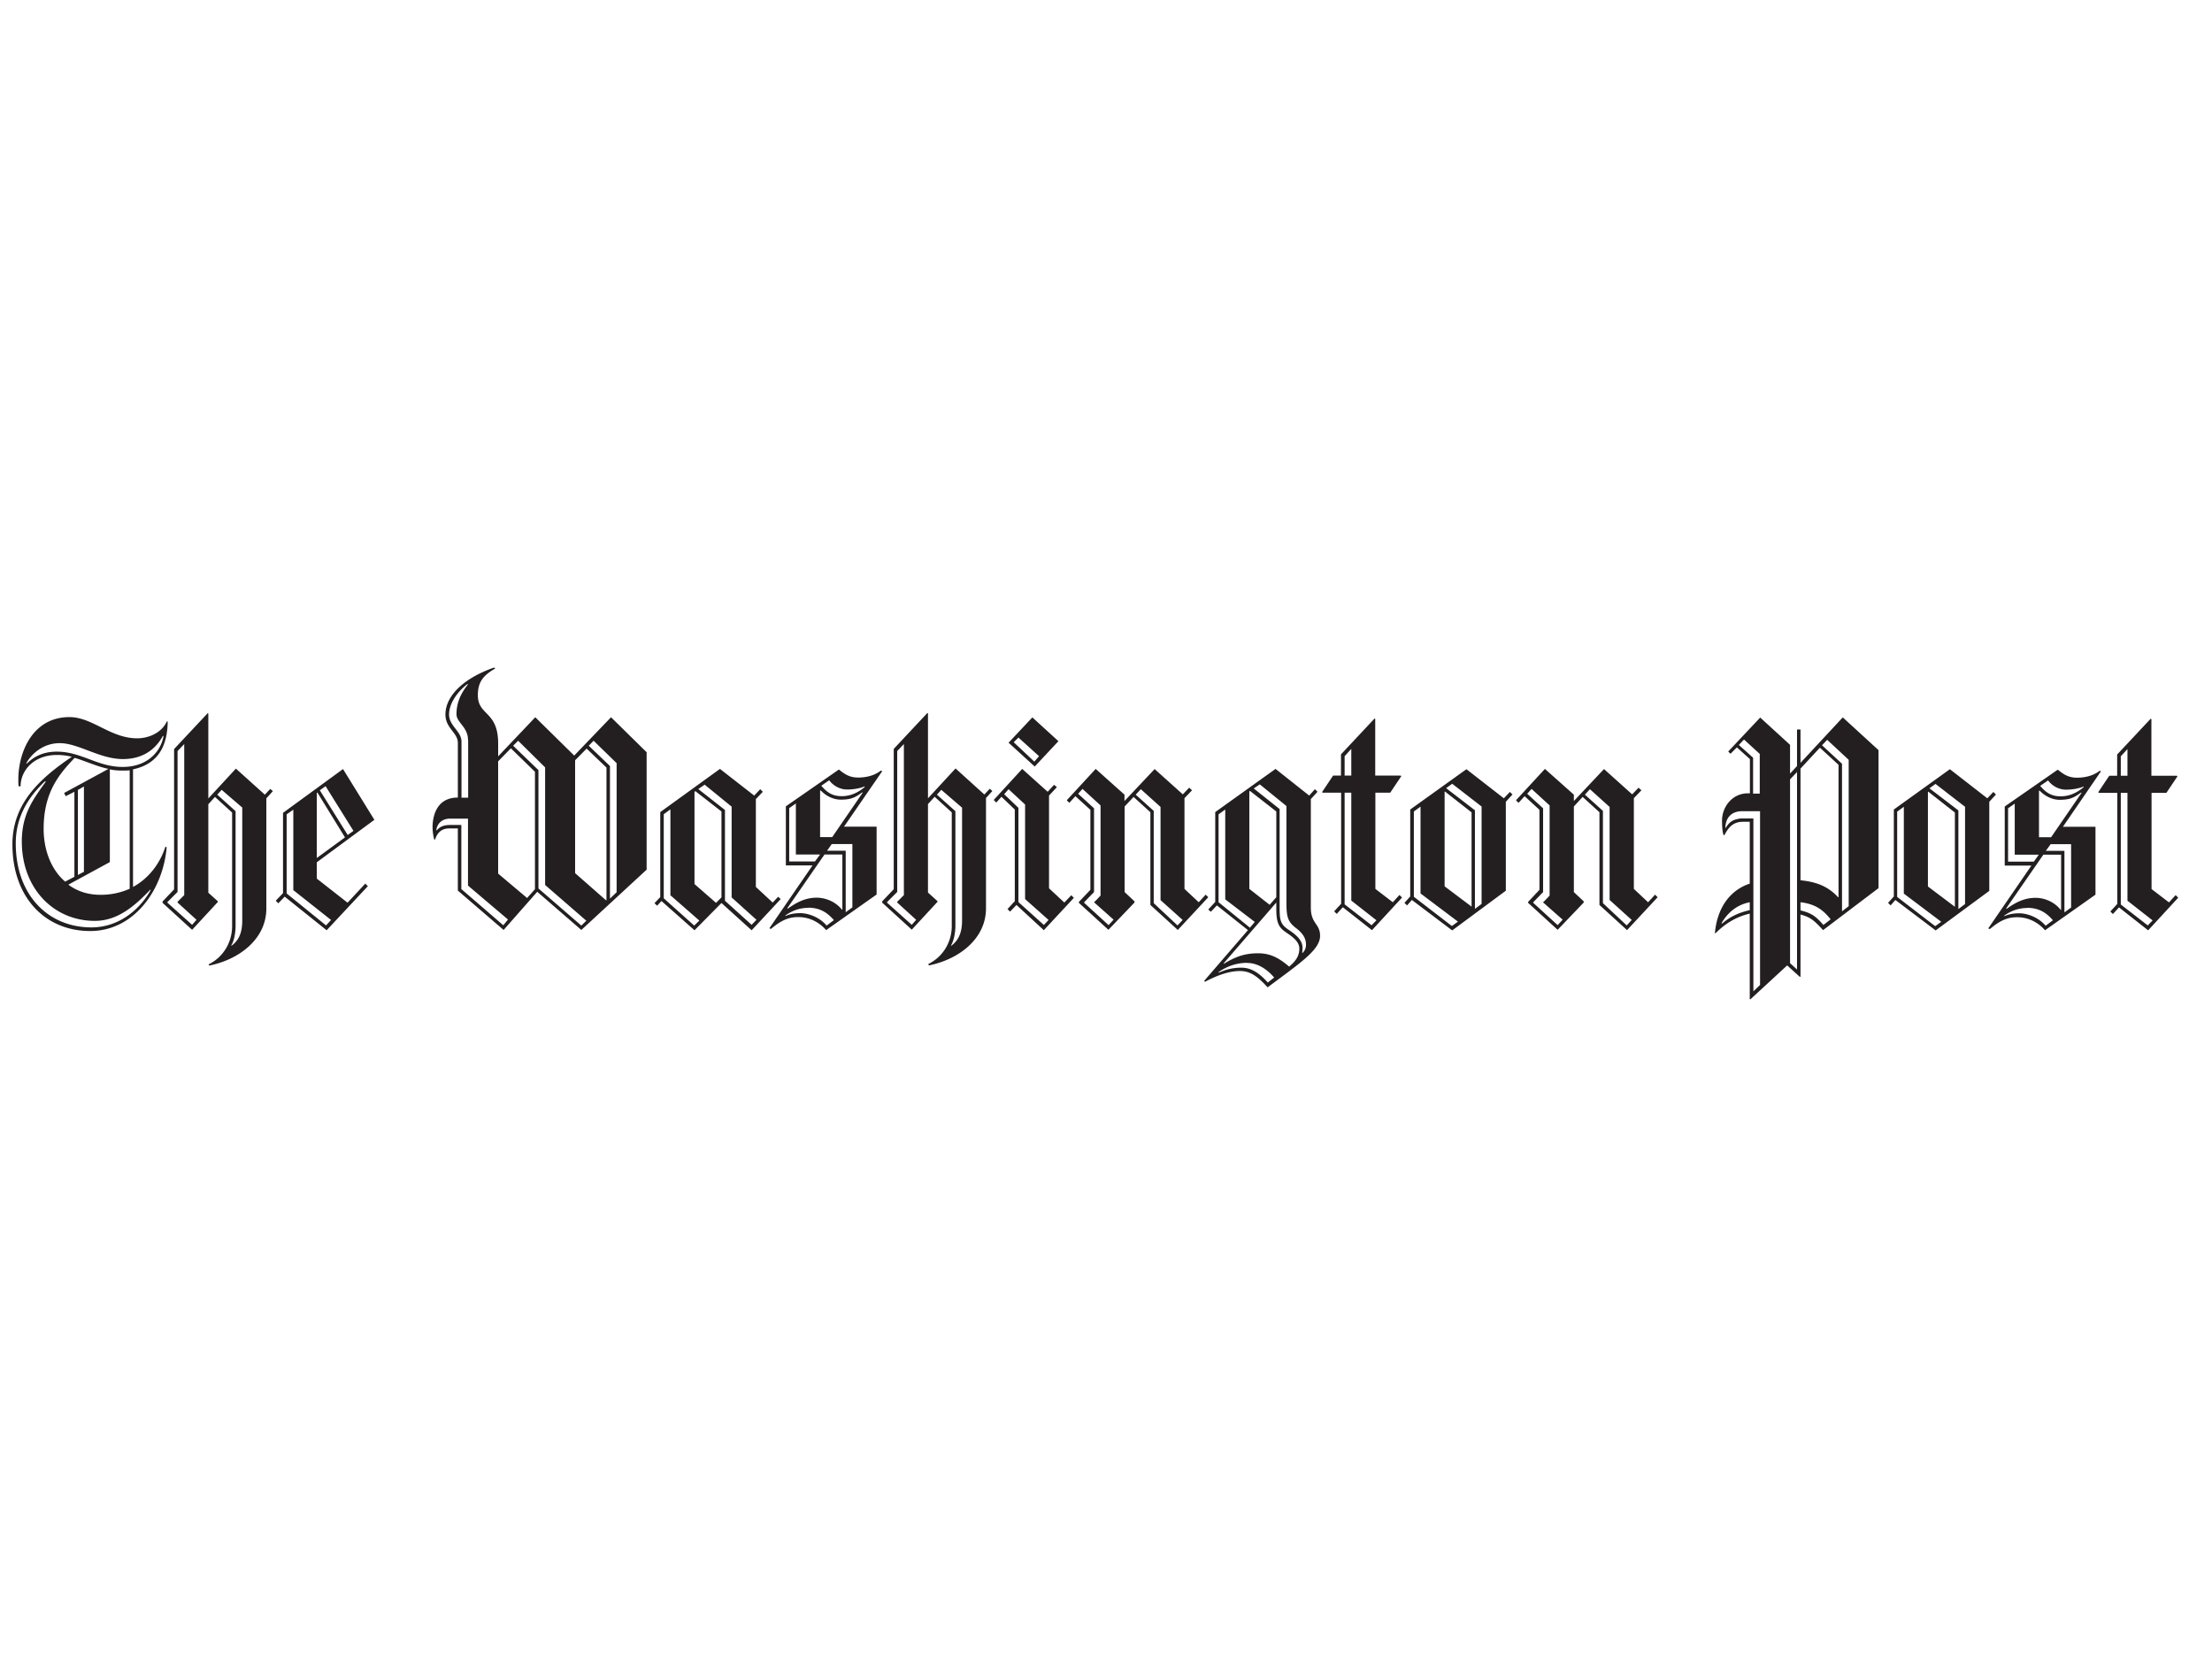 <svg width="146" height="110" xmlns="http://www.w3.org/2000/svg" xmlns:svg="http://www.w3.org/2000/svg">
    <g class="layer">
        <path d="m8.78,50.79l0,7.75c1.05,-0.57 1.78,-1.55 2.14,-2.66l0.08,0.04c-0.23,2.77 -2.12,5.53 -5.05,5.53c-2.95,0 -5.13,-2.2 -5.13,-5.72c0,-2.64 1.72,-4.29 3.92,-5.78a3.84,3.84 0 0 0 -0.99,-0.12c-1.51,0 -2.39,1.02 -2.39,2.07l-0.13,0c-0.02,-0.15 -0.02,-0.29 -0.02,-0.44c0,-1.87 0.98,-4.13 3.37,-4.13c1.53,0 2.7,1.4 4.48,1.4c0.71,0 1.59,-0.33 1.95,-1.11l0.06,0c-0.02,1.36 -0.44,2.77 -2.3,3.16zm1.13,7.94c-1.05,1.11 -2.18,2.05 -3.65,2.05c-2.72,0 -4.82,-2.14 -4.82,-5.24c0,-1.82 0.76,-2.8 1.59,-3.96l-0.08,0c-0.52,0.53 -1.91,1.84 -1.91,4.08c0,3.44 2.16,5.55 4.99,5.55c1.97,0 3.31,-1.36 3.92,-2.47l-0.04,-0.02zm0.84,-10.16c-0.36,0.67 -1.11,1.53 -2.64,1.53c-1.53,0 -2.93,-1.05 -4.17,-1.05c-1.13,0 -1.9,0.76 -2.2,1.32l0.02,0.04c0.4,-0.4 1,-0.8 1.99,-0.8c1.63,0 2.68,1.01 4.34,1.01c1.76,0 2.56,-1.15 2.7,-2.03l-0.04,-0.02zm-5.82,1.45c-1.07,1.11 -2.05,2.32 -2.05,4.69c0,1.3 0.44,2.64 1.42,3.48l0.61,-0.32l0,-5.61l-0.57,0.29l-0.11,-0.21l2.93,-1.59c-0.8,-0.17 -1.51,-0.52 -2.24,-0.73zm3.62,0.82c-0.15,0.02 -0.29,0.02 -0.46,0.02c-0.29,0 -0.56,-0.02 -0.84,-0.08l0,6.12l-2.74,1.49c0.57,0.42 1.26,0.67 2.14,0.67c0.71,0 1.34,-0.15 1.91,-0.4l0,-7.81l0,0zm-3.01,1.07l-0.4,0.23l0,5.61l0.4,-0.21l0,-5.63zm12.04,0.8l0,7.25c0,2.01 -1.78,3.37 -3.77,3.77l-0.04,-0.08c0.98,-0.48 1.55,-1.47 1.55,-2.52l0,-7.5l-1.13,-1.03l-0.44,0.48l0,5.84l0.63,0.57l0,0.04l-1.7,1.84l-1.95,-1.78l0,-0.09l0.76,-0.8l0,-9.26l2.22,-2.37l0.04,0.02l0,5.61l1.82,-1.97l1.91,1.72l0.36,-0.38l0.17,0.15l-0.42,0.46zm-5.86,6.85l0,-0.04l0.44,-0.44l0,-9.97l-0.44,0.46l0,9.3l-0.67,0.67l0,0.04l1.63,1.46l0.29,-0.33l-1.26,-1.15zm4.27,-6.26l-1.36,-1.17l-0.29,0.32l1.21,1.09l0,7.54c0,0.5 -0.1,1.03 -0.29,1.32l0.02,0.02c0.53,-0.38 0.71,-0.94 0.71,-1.67l0,-7.44l0,0zm4.92,3.62l0,1.07l2.03,1.59l1.17,-1.26l0.17,0.17l-2.72,2.91l-2.77,-2.22l-0.42,0.44l-0.17,-0.17l0.48,-0.5l0,-5.3l3.96,-2.89l2.07,3.35l-3.81,2.81zm-1.55,1.84l0,-5.32l-0.44,0.31l0,5.22l2.6,2.11l0.33,-0.36l-2.49,-1.97zm1.59,-6.45l-0.04,0.02l0,4.3l1.86,-1.36l-1.82,-2.96zm0.54,-0.42l-0.38,0.27l1.84,2.95l0.38,-0.27l-1.84,-2.95zm16.88,9.49l-2.91,-2.52l-2.22,2.52l-3.02,-2.6l0,-4.1l-0.58,0c-0.53,0 -0.8,0.33 -0.92,0.73l-0.06,0a3.33,3.33 0 0 1 -0.11,-0.8c0,-0.54 0.15,-1.97 1.67,-1.97l0,-3.6c0,-0.69 -0.82,-0.97 -0.82,-1.88c0,-1.19 1.13,-2.37 3.21,-3.1l0.08,0.06c-0.76,0.44 -1.15,0.86 -1.15,1.76c0,1.38 1.34,1.02 1.34,3.2l0,0.84l2.45,-2.58l2.57,2.53l2.43,-2.53l2.35,2.31l0,7.75l-4.31,3.98zm-7.48,-2.93l0,-4.42l-1.17,0c-0.61,0 -0.88,0.4 -0.92,0.76l0.02,0.02c0.21,-0.23 0.42,-0.36 0.9,-0.36l0.73,0l0,4.23l2.77,2.39l0.31,-0.38l-2.64,-2.24zm0,-9.61c0,-0.86 -0.76,-1.15 -0.76,-1.7c0,-0.76 0.29,-1.38 0.76,-1.97l-0.04,-0.02c-0.63,0.48 -1.21,1.26 -1.21,2.01c0,0.75 0.82,1.11 0.82,1.78l0,3.71l0.44,0l0,-3.81zm4.42,2.1l-1.59,-1.55l-0.84,0.86l0,7.41l1.91,1.61l0.52,-0.58l0,-7.75zm0.67,7.48l0,-7.77l-1.78,-1.76l-0.33,0.33l1.67,1.61l0,7.81l2.83,2.45l0.33,-0.32l-2.72,-2.36zm4.06,-7.75l-1.32,-1.26l-0.76,0.77l0,7.45l2.05,1.8l0.02,-0.02l0,-8.75zm0.67,-0.29l-1.53,-1.49l-0.32,0.33l1.4,1.34l0,8.75l0.44,-0.42l0,-8.52zm8.9,11.02l-1.99,-1.8l-1.78,1.8l-2.18,-1.93l-0.29,0.31l-0.17,-0.17l0.38,-0.4l0,-5.61l3.94,-2.85l2.26,1.76l0.4,-0.42l0.17,0.17l-0.46,0.48l0,5.8l1.11,1.03l0.36,-0.38l0.17,0.15l-1.91,2.05zm-5.36,-2.33l0,-5.65l-0.44,0.32l0,5.55l2.01,1.8l0.34,-0.33l-1.91,-1.67l0,0zm3.37,-5.51l-1.72,-1.34l-0.06,0.04l0,6.09l1.42,1.24l0.36,-0.36l0,-5.68zm0.67,5.69l0,-6.01l-1.78,-1.45l-0.42,0.29l1.76,1.38l0,5.99l1.76,1.59l0.32,-0.33l-1.63,-1.47zm7.41,-4.69l2.16,0l0,4.48l-3.33,2.35c-0.44,-0.5 -1.07,-0.86 -1.84,-0.86c-0.63,0 -1.13,0.21 -1.8,0.78l-0.11,-0.04l2.85,-4.15l-1.76,0l0,-3.9l3.5,-2.43c0.42,0.34 0.73,0.53 1.28,0.53c0.42,0 1.03,-0.09 1.49,-0.46l0.09,0.04l-2.52,3.66zm-2.35,5.36c-0.61,0 -1.09,0.21 -1.51,0.5l0,0.04c0.33,-0.15 0.67,-0.19 0.98,-0.19c0.48,0 1.24,0.23 1.74,0.82l0.48,-0.36c-0.4,-0.46 -0.88,-0.82 -1.7,-0.82zm2.24,-3.52l-1.17,0l-2.45,3.54l0.02,0.04c0.61,-0.44 1.19,-0.73 1.91,-0.73c0.63,0 1.28,0.29 1.68,0.8l0.02,-0.02l0,-3.62zm-3.06,0l0,-3.37l-0.44,0.31l0,3.52l1.7,0l0.34,-0.46l-1.59,0l0,0zm4.38,-4.1c-0.44,0.31 -0.69,0.48 -1.42,0.48c-0.42,0 -0.92,-0.19 -1.32,-0.61l-0.04,0.02l0,3.06l0.8,0l2.01,-2.93l-0.02,-0.02zm-1.01,-0.19c-0.38,0 -0.86,-0.19 -1.17,-0.61l-0.52,0.36c0.4,0.48 0.77,0.69 1.36,0.69c0.37,0 0.92,-0.11 1.49,-0.59l0.02,-0.06c-0.36,0.15 -0.8,0.21 -1.17,0.21zm0.36,3.6l-1.36,0l-0.31,0.44l1.23,0l0,4.06l0.44,-0.32l0,-4.19zm8.82,-3l0,7.24c0,2.01 -1.78,3.37 -3.77,3.77l-0.04,-0.09c0.98,-0.48 1.55,-1.46 1.55,-2.51l0,-7.5l-1.13,-1.03l-0.44,0.48l0,5.84l0.63,0.57l0,0.04l-1.7,1.84l-1.95,-1.78l0,-0.09l0.76,-0.8l0,-9.26l2.22,-2.37l0.04,0.02l0,5.61l1.82,-1.97l1.9,1.72l0.36,-0.38l0.17,0.15l-0.42,0.46zm-5.86,6.85l0,-0.04l0.44,-0.44l0,-9.97l-0.44,0.46l0,9.3l-0.67,0.67l0,0.04l1.63,1.46l0.29,-0.33l-1.26,-1.15zm4.27,-6.26l-1.36,-1.17l-0.29,0.32l1.22,1.09l0,7.54c0,0.5 -0.11,1.03 -0.29,1.32l0.02,0.02c0.52,-0.38 0.71,-0.94 0.71,-1.67l0,-7.44l0,0zm5.4,8.09l-1.8,-1.66l-0.42,0.44l-0.17,-0.17l0.48,-0.52l0,-6.05l-0.88,-0.84l-0.34,0.38l-0.17,-0.17l1.88,-2.05l1.68,1.51l0.42,-0.46l0.19,0.15l-0.52,0.56l0,6.12l1.01,0.94l0.46,-0.48l0.17,0.17l-1.99,2.14zm-1.23,-2.05l0,-6.24l-1.09,-1.01l-0.29,0.33l0.94,0.9l0,6.22l1.68,1.51l0.31,-0.33l-1.55,-1.38l0,0zm0.63,-8.75l-1.72,-1.57l1.57,-1.67l1.72,1.57l-1.57,1.68zm-1.07,-1.91l-0.31,0.31l1.36,1.28l0.31,-0.36l-1.36,-1.23zm10.53,12.71l-1.82,-1.66l0,-6.12l-1.11,-1.01l-0.59,0.63l0,5.65l0.65,0.61l0,0.08l-1.72,1.8l-1.95,-1.78l0,-0.06l0.76,-0.8l0,-5.28l-0.99,-0.9l-0.4,0.44l-0.17,-0.17l1.91,-2.07l1.9,1.7l0,0.42l1.99,-2.11l1.86,1.67l0.42,-0.44l0.19,0.17l-0.5,0.52l0,5.99l0.94,0.88l0.46,-0.5l0.17,0.17l-2.01,2.16zm-5.53,-1.82l0,-0.04c0,0.04 0.42,-0.42 0.42,-0.42l0,-5.95l-1.19,-1.09l-0.29,0.32l1.05,0.96l0,5.53l-0.65,0.67l0,0.04l1.61,1.47l0.33,-0.36l-1.27,-1.13zm4.38,-0.17l0,-6.14l-1.3,-1.17l-0.34,0.36l1.19,1.07l0,6.09l1.57,1.47l0.34,-0.36l-1.47,-1.32zm7.06,5.76c-0.69,-0.76 -1.17,-1.07 -1.82,-1.07c-0.69,0 -1.49,0.27 -2.3,0.71l-0.06,-0.06l2.89,-3.35l-2.05,-1.63l-0.4,0.42l-0.17,-0.15l0.46,-0.5l0,-5.93l3.98,-2.85l2.22,1.76l0.38,-0.42l0.17,0.17l-0.44,0.48l0,7.16c0,1.09 0.61,1.05 0.61,1.87c0,0.94 -1.36,1.82 -3.45,3.39zm-2.79,-5.8l0,-5.93l-0.44,0.32l0,5.8l2.07,1.68l0.32,-0.38l-1.95,-1.49zm1.46,4.19c-0.69,0 -1.32,0.21 -1.9,0.61l0,0.04c0.37,-0.15 0.8,-0.33 1.51,-0.33c0.65,0 1.19,0.36 1.74,0.98l0.42,-0.33c-0.52,-0.61 -1.15,-0.96 -1.76,-0.96zm2.56,-2.01c-0.52,-0.33 -0.65,-0.69 -0.65,-1.59l0,-0.38l-3.48,4.02l0.02,0.02c0.67,-0.4 1.27,-0.69 2.26,-0.69c0.84,0 1.4,0.33 2.05,0.88c0.4,-0.34 0.67,-0.67 0.67,-1.19c0,-0.42 -0.36,-0.73 -0.88,-1.07zm-0.65,-7.98l-1.74,-1.36l-0.04,0.04l0,6.43l1.34,1.05l0.44,-0.5l0,-5.65zm1.28,7.68c-0.54,-0.42 -0.61,-0.77 -0.61,-1.67l0,-6.37l-1.76,-1.43l-0.4,0.27l1.71,1.36l0,6.45c0,0.9 0.04,1.15 0.61,1.53c0.5,0.33 0.9,0.69 0.9,1.17c0,0.12 -0.02,0.33 -0.02,0.33l0.02,0.02c0.11,-0.11 0.23,-0.27 0.23,-0.54c0,-0.46 -0.23,-0.78 -0.69,-1.13zm5.03,0.15l-1.92,-1.51l-0.4,0.44l-0.17,-0.17l0.46,-0.5l0,-7.33l-1.22,0l-0.04,-0.04l0.73,-1.09l0.52,0l0,-1.4l2.22,-2.37l0.04,0.04l0,3.73l1.68,0l0.04,0.04l-0.73,1.09l-0.98,0l0,6.35l1.15,0.88l0.44,-0.48l0.17,0.17l-1.99,2.16zm-1.36,-11.96l-0.44,0.48l0,1.28l0.44,0l0,-1.76zm0,10.01l0,-7.12l-0.44,0l0,7.37l1.78,1.38l0.32,-0.33l-1.66,-1.3zm10.2,-6.51l0,5.86l-3.54,2.62l-2.66,-2.01l-0.32,0.36l-0.17,-0.17l0.38,-0.42l0,-5.74l3.71,-2.66l2.47,1.92l0.4,-0.42l0.17,0.17l-0.44,0.48zm-5.63,6.03l0,-5.72l-0.44,0.32l0,5.63l2.51,1.93l0.4,-0.29l-2.47,-1.86zm3.37,-5.34l-1.76,-1.38l-0.02,0.02l0,6.24l1.78,1.34l0,-6.22zm0.67,-0.38l-1.95,-1.51l-0.4,0.29l1.9,1.46l0,6.51l0.44,-0.33l0,-6.43zm9.59,8.15l-1.82,-1.66l0,-6.12l-1.11,-1.01l-0.58,0.63l0,5.65l0.65,0.61l0,0.08l-1.72,1.8l-1.95,-1.78l0,-0.06l0.75,-0.8l0,-5.28l-0.98,-0.9l-0.4,0.44l-0.17,-0.17l1.91,-2.07l1.91,1.7l0,0.42l1.99,-2.11l1.86,1.67l0.42,-0.44l0.19,0.17l-0.5,0.52l0,5.99l0.94,0.88l0.46,-0.5l0.17,0.17l-2.01,2.16zm-5.53,-1.82l0,-0.04c0,0.04 0.42,-0.42 0.42,-0.42l0,-5.95l-1.19,-1.09l-0.29,0.32l1.05,0.96l0,5.53l-0.65,0.67l0,0.04l1.61,1.47l0.33,-0.36l-1.28,-1.13zm4.38,-0.17l0,-6.14l-1.3,-1.17l-0.33,0.36l1.19,1.07l0,6.09l1.57,1.47l0.33,-0.36l-1.46,-1.32zm14.09,1.99c-0.59,-0.63 -0.8,-0.84 -1.49,-1.03l0,4.1l-0.04,0.02l-0.84,-0.76l-2.43,2.24l-0.04,-0.02l0,-5.64c-0.73,0.17 -1.51,0.54 -2.26,1.3l-0.04,-0.02c0.15,-1.61 0.94,-2.8 2.3,-3.26l0,-4.08l-0.44,0c-0.61,0 -0.94,0.31 -1.23,0.88l-0.06,0c-0.06,-0.19 -0.1,-0.48 -0.1,-0.96c0,-0.88 0.65,-1.8 1.72,-1.8l0.12,0l0,-2.26l-0.86,-0.77l-0.42,0.42l-0.15,-0.15l2.11,-2.24l1.97,1.8l0,1.9l0.46,-0.5l0,-2.41l0.23,0l0,2.2l2.79,-3l2.36,2.16l0,9.11l-3.66,2.77zm-4.84,-1.84c-0.86,0.17 -1.46,0.69 -1.86,1.38l0.02,0.04c0.58,-0.5 1.13,-0.73 1.84,-0.9l0,-0.52zm0.67,-6.01l-1.15,0c-0.8,0 -1.11,0.5 -1.13,1.09l0.02,0.02c0.25,-0.42 0.5,-0.57 1.01,-0.63l0.82,0l0,11.41l0.44,-0.42l0,-11.47zm0,-3.77l-1.05,-0.96l-0.34,0.36l0.94,0.84l0,2.37l0.44,0l0,-2.6zm2.45,1.19l-0.46,0.48l0,12.13l0.46,0.42l0,-13.03l0,0zm2.74,-0.48l-1.23,-1.13l-1.28,1.38l0,7.37c1.09,0.11 1.84,0.42 2.49,1.13l0.02,-0.02l0,-8.73zm-2.51,9.07l0,0.54c0.71,0.17 1.01,0.38 1.51,0.96l0.48,-0.37c-0.5,-0.63 -1.01,-1.01 -1.99,-1.13zm3.18,-9.4l-1.42,-1.32l-0.34,0.36l1.32,1.22l0,9.74l0.44,-0.34l0,-9.65zm9.28,2.79l0,5.86l-3.54,2.61l-2.66,-2.01l-0.31,0.36l-0.17,-0.17l0.38,-0.42l0,-5.74l3.7,-2.66l2.47,1.92l0.4,-0.42l0.17,0.17l-0.44,0.48zm-5.64,6.03l0,-5.72l-0.44,0.32l0,5.63l2.51,1.93l0.4,-0.29l-2.47,-1.86zm3.37,-5.34l-1.76,-1.38l-0.02,0.02l0,6.24l1.78,1.34l0,-6.22zm0.67,-0.38l-1.95,-1.51l-0.4,0.29l1.91,1.46l0,6.51l0.44,-0.33l0,-6.43zm6.45,1.32l2.16,0l0,4.48l-3.33,2.35c-0.44,-0.5 -1.07,-0.86 -1.84,-0.86c-0.63,0 -1.13,0.21 -1.8,0.78l-0.11,-0.04l2.85,-4.15l-1.76,0l0,-3.9l3.5,-2.43c0.42,0.34 0.73,0.53 1.28,0.53c0.42,0 1.03,-0.09 1.49,-0.46l0.08,0.04l-2.51,3.66zm-2.35,5.36c-0.61,0 -1.09,0.21 -1.51,0.5l0,0.04c0.34,-0.15 0.67,-0.19 0.99,-0.19c0.48,0 1.23,0.23 1.74,0.82l0.48,-0.36c-0.4,-0.46 -0.88,-0.82 -1.7,-0.82zm2.24,-3.52l-1.17,0l-2.45,3.54l0.02,0.04c0.61,-0.44 1.19,-0.73 1.91,-0.73c0.63,0 1.27,0.29 1.67,0.8l0.02,-0.02l0,-3.62l0,0zm-3.06,0l0,-3.37l-0.44,0.31l0,3.52l1.7,0l0.33,-0.46l-1.59,0l0,0zm4.38,-4.1c-0.44,0.31 -0.69,0.48 -1.42,0.48c-0.42,0 -0.92,-0.19 -1.32,-0.61l-0.04,0.02l0,3.06l0.8,0l2.01,-2.93l-0.02,-0.02zm-1.01,-0.19c-0.38,0 -0.86,-0.19 -1.17,-0.61l-0.52,0.36c0.4,0.48 0.78,0.69 1.36,0.69c0.38,0 0.92,-0.11 1.49,-0.59l0.02,-0.06c-0.36,0.15 -0.8,0.21 -1.17,0.21zm0.36,3.6l-1.36,0l-0.32,0.44l1.23,0l0,4.06l0.44,-0.32l0,-4.19zm5.07,5.68l-1.92,-1.51l-0.4,0.44l-0.17,-0.17l0.46,-0.5l0,-7.33l-1.22,0l-0.04,-0.04l0.73,-1.09l0.52,0l0,-1.4l2.22,-2.37l0.04,0.04l0,3.73l1.68,0l0.04,0.04l-0.73,1.09l-0.98,0l0,6.35l1.15,0.88l0.44,-0.48l0.17,0.17l-1.99,2.16zm-1.36,-11.96l-0.44,0.48l0,1.28l0.44,0l0,-1.76zm0,10.01l0,-7.12l-0.44,0l0,7.37l1.78,1.38l0.32,-0.33l-1.66,-1.3z" fill="#231F20" id="svg_1"/>
    </g>
</svg>